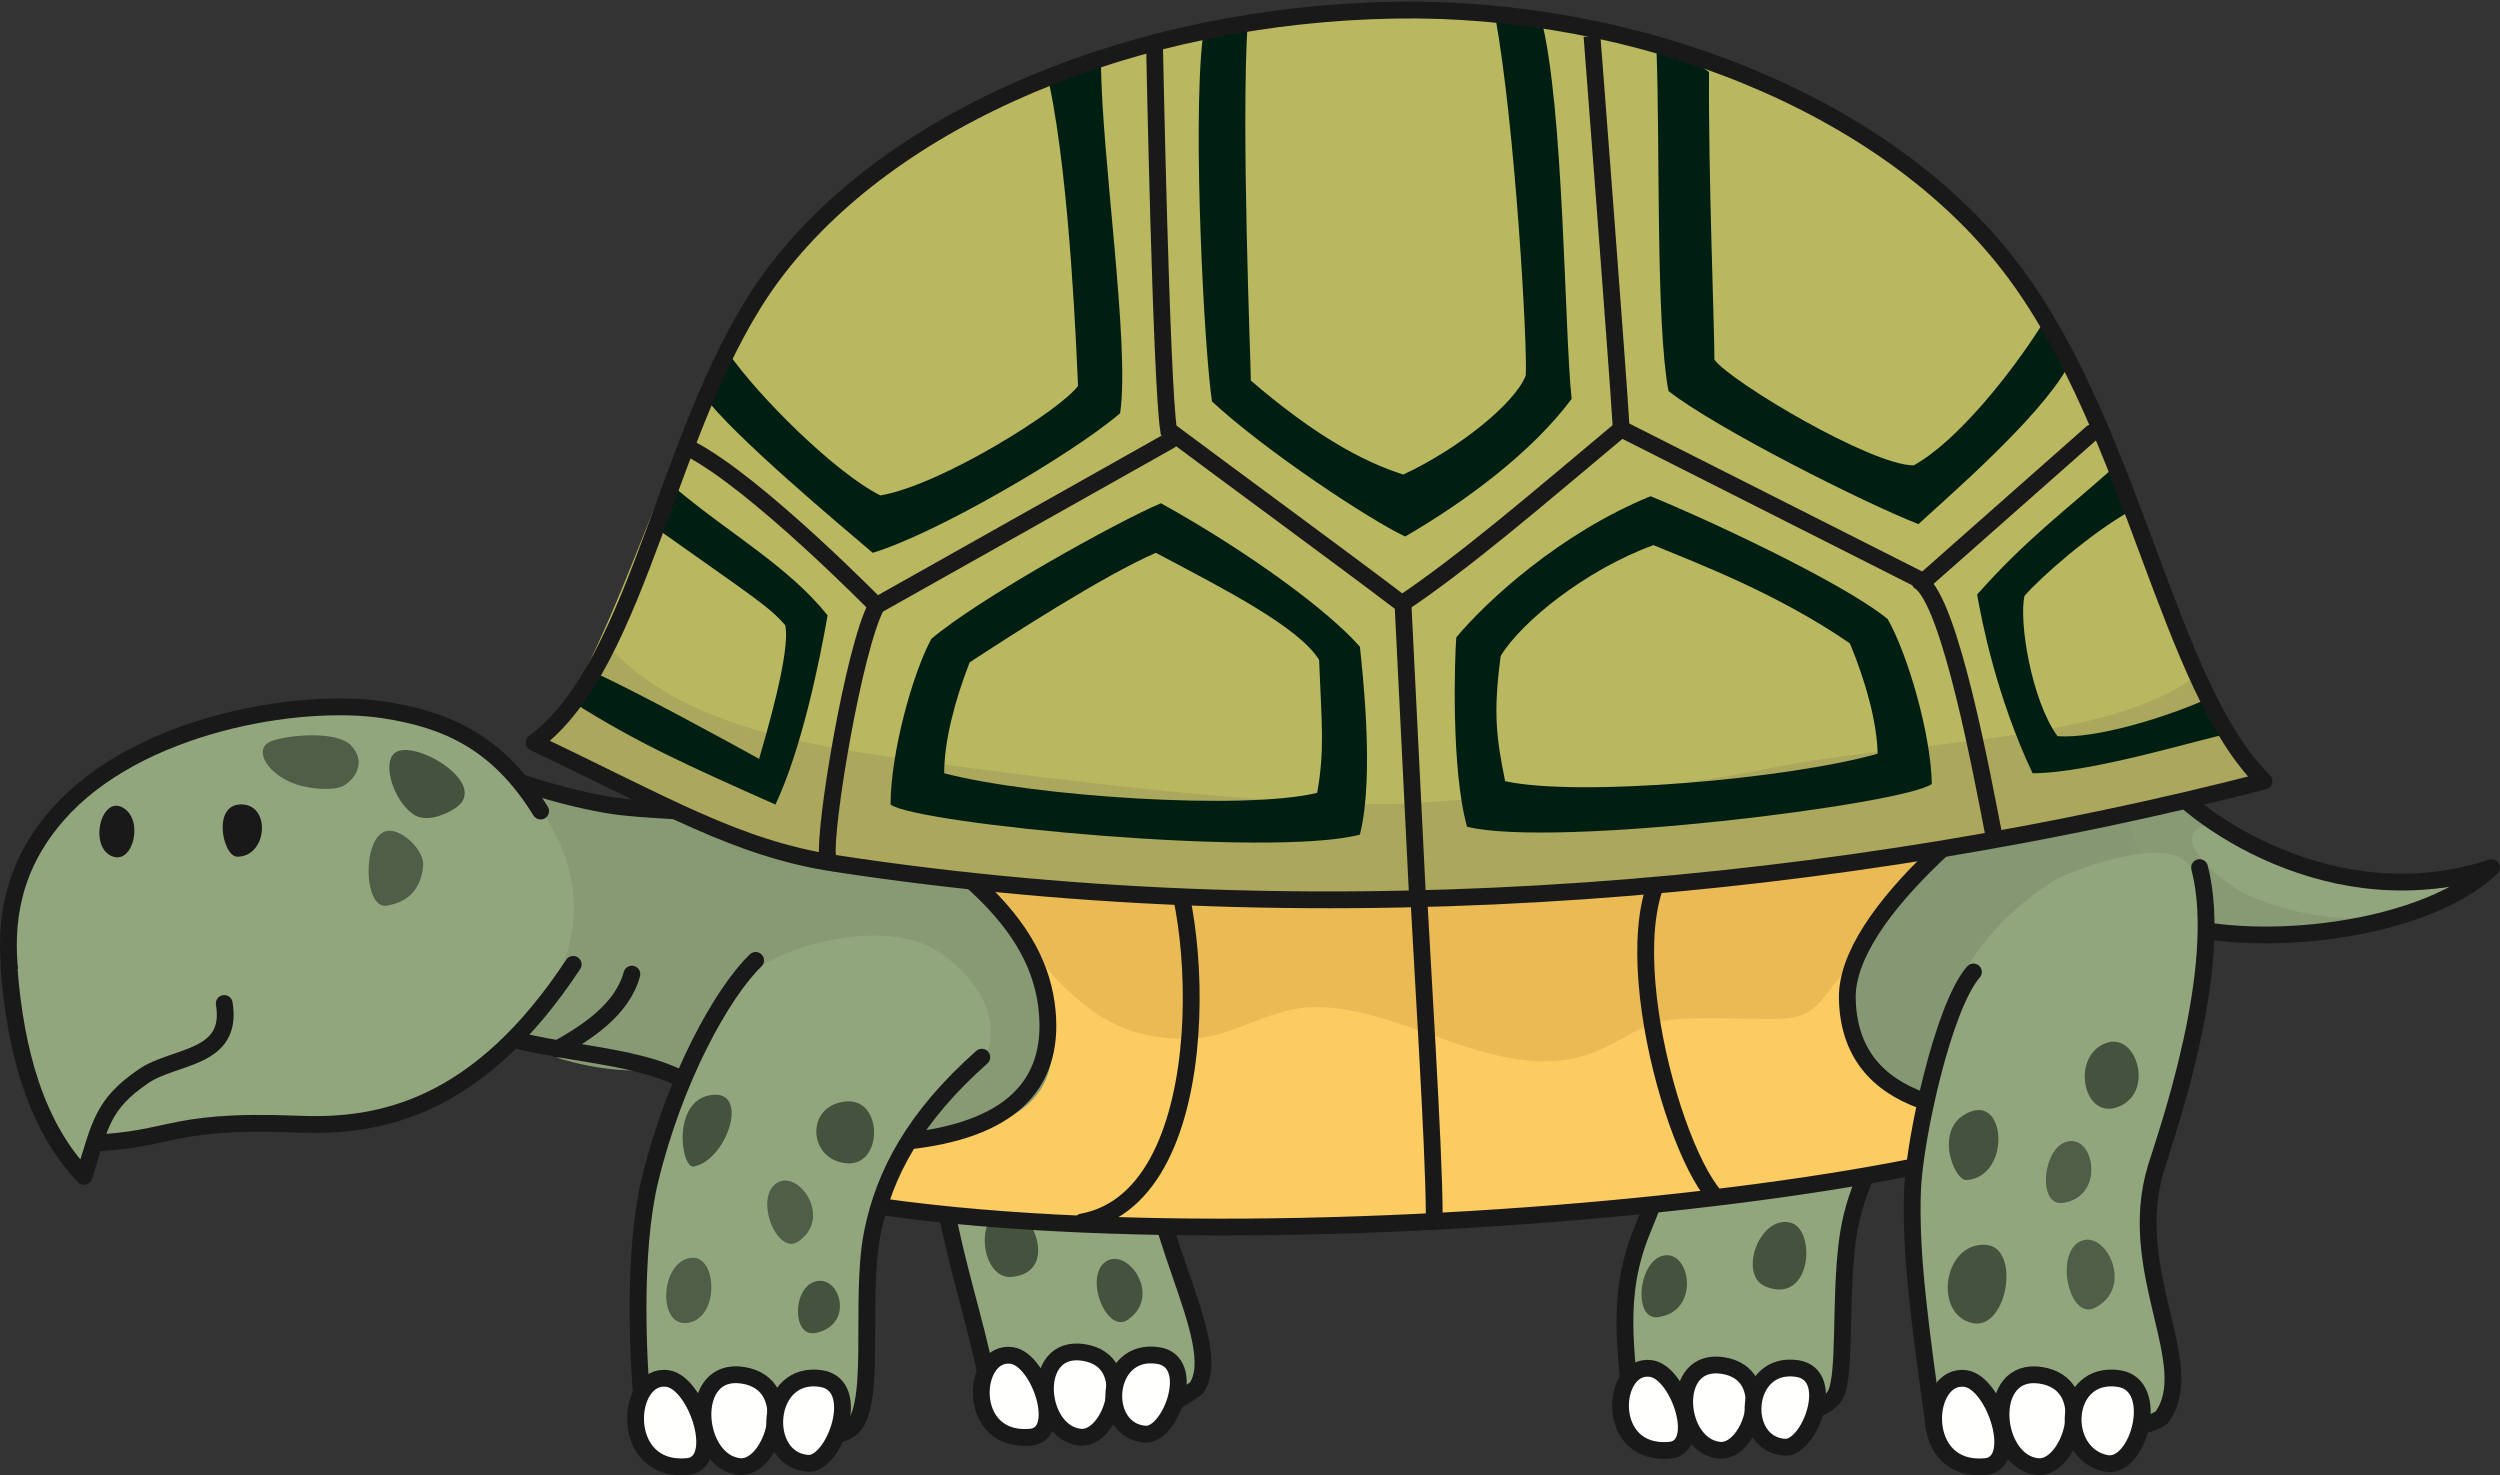 <?xml version="1.0" encoding="UTF-8"?>
<!DOCTYPE svg PUBLIC "-//W3C//DTD SVG 1.1//EN" "http://www.w3.org/Graphics/SVG/1.1/DTD/svg11.dtd">
<svg version="1.1" xmlns="http://www.w3.org/2000/svg" xmlns:xlink="http://www.w3.org/1999/xlink" x="0" y="0" width="1054" height="622" viewBox="0, 0, 1054, 622">
  <rect x="0" y="0" width="1054" height="622" fill="#333333" stroke="none"/>
  <g id="Layer_1">
    <path d="M417.669,593.572 C470.673,595.142 476.806,604.556 504.298,585.318 C518.032,566.08 477.692,510.162 487.79,476.697 C504.556,421.126 491.29,404.08 487.321,345.603 C486.337,331.216 504.556,309.525 490.853,306.939 C438.024,296.947 409.399,415.279 398.407,457.439 C387.407,499.595 414.814,557.505 417.669,593.572" fill="#92A67E"/>
    <path d="M417.669,593.572 C470.673,595.142 476.806,604.556 504.298,585.318 C518.032,566.08 477.692,510.162 487.79,476.697 C504.556,421.126 491.29,404.08 487.321,345.603 C486.337,331.216 504.556,309.525 490.853,306.939 C438.024,296.947 409.399,415.279 398.407,457.439 C387.407,499.595 414.814,557.505 417.669,593.572 z" fill-opacity="0" stroke="#1A1919" stroke-width="7.087" stroke-linecap="round" stroke-linejoin="round"/>
    <path d="M434.489,605.923 C406.677,608.392 409.61,568.923 426.638,571.47 C438.29,573.208 448.888,604.642 434.489,605.923" fill="#FFFFFE"/>
    <path d="M434.489,605.923 C406.677,608.392 409.61,568.923 426.638,571.47 C438.29,573.208 448.888,604.642 434.489,605.923 z" fill-opacity="0" stroke="#1A1919" stroke-width="7.087" stroke-linecap="round" stroke-linejoin="round"/>
    <path d="M455.446,605.923 C437.196,604.134 434.087,566.775 456.743,570.181 C479.774,573.65 468.532,607.205 455.446,605.923" fill="#FFFFFE"/>
    <path d="M455.446,605.923 C437.196,604.134 434.087,566.775 456.743,570.181 C479.774,573.65 468.532,607.205 455.446,605.923 z" fill-opacity="0" stroke="#1A1919" stroke-width="7.087" stroke-linecap="round" stroke-linejoin="round"/>
    <path d="M482.946,604.642 C463.302,603.376 465.505,568.08 488.173,571.47 C505.196,574.009 493.474,605.318 482.946,604.642" fill="#FFFFFE"/>
    <path d="M482.946,604.642 C463.302,603.376 465.505,568.08 488.173,571.47 C505.196,574.009 493.474,605.318 482.946,604.642 z" fill-opacity="0" stroke="#1A1919" stroke-width="7.087" stroke-linecap="round" stroke-linejoin="round"/>
    <path d="M467.001,531.423 C476.064,526.783 489.774,546.47 475.556,556.373 C466.247,562.845 456.298,536.9 467.001,531.423" fill="#45523E"/>
    <path d="M423.368,509.603 C434.423,506.751 447.564,536.412 426.54,538.353 C413.931,539.525 410.31,512.974 423.368,509.603" fill="#45523E"/>
    <path d="M300.759,476.314 C319.177,488.861 344.583,491.763 368.173,491.138 C418.946,489.771 859.685,479.712 881.845,468.443 C897.517,432.076 916.247,393.845 925.567,363.931 C962.481,373.111 909.138,322.232 901.673,313.072 C891.579,300.669 850.72,302.142 836.931,300.767 C722.13,289.244 605.688,287.232 490.407,288.384 C438.103,288.912 385.431,289.9 333.411,295.759 C318.024,297.486 309.919,326.822 295.29,332.31 C265.231,343.58 238.923,335.072 218.298,326.822 C218.29,335.134 247.169,414.83 218.298,439.576 C263.669,460.201 287.157,445.416 289.802,454.693 C294.064,469.634 290.087,469.04 300.759,476.314" fill="#879A74"/>
    <path d="M738.044,413.443 C724.946,427.595 701.56,496.673 692.673,517.947 C680.567,546.919 686.208,569.458 687.575,596.275 C698.954,602.681 765.532,603.197 773.786,588.064 C778.306,579.771 775.595,548.58 778.825,523.455 C781.532,502.455 788.923,490.455 806.399,454.626" fill="#92A67E"/>
    <path d="M738.044,413.443 C724.946,427.595 701.56,496.673 692.673,517.947 C680.567,546.919 686.208,569.458 687.575,596.275 C698.954,602.681 765.532,603.197 773.786,588.064 C778.306,579.771 775.595,548.58 778.825,523.455 C781.532,502.455 788.923,490.455 806.399,454.626" fill-opacity="0" stroke="#1A1919" stroke-width="7.087" stroke-linecap="round" stroke-linejoin="round"/>
    <path d="M771.04,458.755 C799.478,476.587 849.946,480.486 874.657,453.775 C884.528,443.111 906.415,413.978 905.13,396.947 C903.419,374.439 904.45,343.416 885.407,336.462 C861.403,327.689 814.333,335.15 786.571,346.439 C776.989,350.337 760.61,360.369 752.911,366.634 C740.243,376.947 737.614,393.072 736.579,411.275 C735.173,435.853 751.978,446.802 771.04,458.755" fill="#869873"/>
    <path d="M546.79,307.505 C495.681,307.505 439.259,317.205 388.806,311.509 C362.806,308.58 335.349,283.611 316.224,314.107 C407.821,358.47 439.958,399.927 443.321,435.447 C445.954,463.287 428.649,474.08 396.353,480.142 C369.298,485.212 303.083,475.54 286.583,485.853 C413.458,544.158 819.462,511.908 879.665,471.189 C825.923,476.705 781.423,463.13 780.657,417.103 C780.075,382.142 851.376,325.447 896.376,301.392 C781.95,295.033 662.302,307.505 546.79,307.505" fill="#FACC62"/>
    <path d="M546.79,307.505 C495.681,307.505 439.259,317.205 388.806,311.509 C362.806,308.58 335.349,283.611 316.228,314.107 C356.196,333.47 405.634,340.134 421.782,381.822 C452.954,429.486 474.646,438.482 501.704,437.884 C519.661,437.494 533.864,425.486 552.345,424.654 C590.349,422.935 630.564,457.486 669.524,444.537 C683.923,439.751 691.118,430.564 708.103,429.603 C720.919,428.873 734.02,429.603 746.86,429.603 C764.985,429.603 765.274,424.431 777.911,409.322 C786.556,398.978 803.837,368.326 824.478,347.447 C842.61,329.119 892.165,329.353 896.376,301.392 C781.95,295.033 662.302,307.505 546.79,307.505" fill="#EABB55"/>
    <path d="M546.79,307.505 C495.681,307.505 439.259,317.205 388.806,311.509 C362.806,308.58 335.349,283.611 316.224,314.107 C407.821,358.47 438.134,390.767 441.493,426.283 C444.474,457.806 425.454,476.88 381.001,481.267 C353.321,484.009 293.919,464.771 285.673,486.775 C412.548,545.072 821.29,509.166 881.497,468.443 C827.751,473.962 779.587,466.802 778.825,420.775 C778.251,385.814 839.274,335.072 896.376,301.392 C781.95,295.033 662.302,307.505 546.79,307.505 z M456.165,515.201 C516.673,504.185 506.638,370.33 487.329,351.111 M713.298,355.697 C674.7,370.564 701.814,479.888 722.907,504.185 M597.341,362.115 C599.165,400.603 604.673,483.845 604.673,512.439" fill-opacity="0" stroke="#1A1919" stroke-width="7.087" stroke-linecap="round" stroke-linejoin="round"/>
    <path d="M1050.44,365.787 C1025.51,389.47 980.716,397.486 947.696,395.916 C931.47,395.134 915.349,391.763 902.446,381.322 C883.267,365.806 906.782,353.275 922.302,351.58 C940.79,349.548 954.864,361.619 985.235,369.029 C1003.63,373.509 1034.74,380.697 1050.44,365.787" fill="#879A74"/>
    <path d="M1050.44,365.787 C1019.08,395.572 974.548,388.978 948.415,377.701 C938.384,373.384 912.181,352.798 930.556,347.447 C944.306,361.205 972.61,365.943 985.235,369.029 C1003.63,373.509 1034.74,380.697 1050.44,365.787" fill="#92A67E"/>
    <g>
      <path d="M908.603,323.611 C922.614,344.939 984.165,387.779 1050.44,365.787 C1019.64,395.044 940.661,401.556 907.161,385.955 M322.79,344.681 C298.161,341.79 271.501,342.037 255.415,339.197 C232.048,335.072 208.673,326.822 174.282,313.072 C152.86,317.751 146.431,371.736 149.47,391.705 C154.36,423.9 195.583,433.923 224.243,440.025 C255.899,446.763 288.415,446.439 305.829,470.279" fill-opacity="0" stroke="#1A1919" stroke-width="7.087" stroke-linecap="round" stroke-linejoin="round"/>
      <path d="M126.169,473.951 C194.243,476.697 278.493,406.166 224.958,337.388 C208.099,315.728 189.333,303.521 161.899,299.314 C126.157,293.822 57.926,305.24 24.411,343.326 C-5.843,377.701 -1.703,420.33 27.172,482.205 C75.047,482.205 65.782,471.517 126.169,473.951" fill="#92A67E"/>
      <path d="M227.923,341.939 C210.048,313.072 188.61,303.416 161.907,299.314 C126.169,293.822 57.926,305.228 24.411,343.326 C-5.843,377.701 -1.703,420.33 27.172,482.205 C75.047,482.205 65.782,471.517 126.169,473.951 C160.544,475.337 201.794,467.064 241.657,406.58" fill-opacity="0" stroke="#1A1919" stroke-width="7.087" stroke-linecap="round" stroke-linejoin="round"/>
    </g>
    <path d="M51.922,340.564 C60.598,345.65 56.262,363.884 47.797,361.189 C37.094,357.779 42.446,335.005 51.922,340.564" fill="#1A1919"/>
    <path d="M102.782,339.197 C114.282,340.357 112.419,361.205 100.036,361.189 C93.723,361.177 89.047,337.818 102.782,339.197" fill="#1A1919"/>
    <path d="M909.009,492.283 C917.638,464.08 926.622,435.904 929.282,406.345 C930.368,394.29 932.564,369.283 919.06,361.646 C907.47,355.083 873.962,366.021 864.54,372.193 C819.071,401.986 808.513,447.83 806.337,501.439 C805.22,528.99 809.782,560.376 815.505,602.283 C828.251,607.701 897.548,607.33 911.286,597.689 C927.782,575.689 895.603,536.126 909.009,492.283" fill="#92A67E"/>
    <path d="M367.829,519.603 C370.7,505.345 376.13,490.65 384.751,478.822 C390.368,471.126 410.544,454.837 414.923,446.439 C424.079,428.884 409.243,408.677 392.915,399.681 C370.243,387.212 322.927,398.54 307.81,418.111 C290.642,440.318 280.478,470.837 273.985,497.72 C266.755,527.65 268.591,575.525 271.938,603.111 C298.138,601.111 350.392,608.97 357.169,603.197 C370.817,597.427 361.899,549.029 367.829,519.603" fill="#92A67E"/>
    <path d="M703.985,611.431 C676.181,613.892 679.11,574.431 696.142,576.97 C707.79,578.716 718.392,610.15 703.985,611.431" fill="#FFFFFE"/>
    <path d="M703.985,611.431 C676.181,613.892 679.11,574.431 696.142,576.97 C707.79,578.716 718.392,610.15 703.985,611.431 z" fill-opacity="0" stroke="#1A1919" stroke-width="7.087" stroke-linecap="round" stroke-linejoin="round"/>
    <path d="M724.946,611.431 C706.696,609.642 703.587,572.271 726.247,575.689 C749.27,579.158 738.028,612.712 724.946,611.431" fill="#FFFFFE"/>
    <path d="M724.946,611.431 C706.696,609.642 703.587,572.271 726.247,575.689 C749.27,579.158 738.028,612.712 724.946,611.431 z" fill-opacity="0" stroke="#1A1919" stroke-width="7.087" stroke-linecap="round" stroke-linejoin="round"/>
    <path d="M752.446,610.15 C732.798,608.884 735.009,573.587 757.669,576.97 C774.696,579.517 762.978,610.826 752.446,610.15" fill="#FFFFFE"/>
    <path d="M752.446,610.15 C732.798,608.884 735.009,573.587 757.669,576.97 C774.696,579.517 762.978,610.826 752.446,610.15 z" fill-opacity="0" stroke="#1A1919" stroke-width="7.087" stroke-linecap="round" stroke-linejoin="round"/>
    <path d="M226.54,315.814 C445.173,398.326 749.673,373.873 954.509,329.322 C914.177,289.72 896.423,179.716 846.442,112.08 C792.77,39.446 688.372,2.618 588.384,4.278 C478.696,6.103 375.466,48.825 325.462,116.462 C281.247,176.283 263.63,267.974 226.54,315.814" fill="#B9B75F"/>
    <path d="M225.181,311.685 C286.353,347.447 343.868,366.998 419.04,373.58 C596.017,389.08 810.548,366.673 953.181,329.603 C936.501,310.775 956.157,347.818 925.505,285.111 C889.634,313.033 802.235,312.427 747.653,323.619 C689.333,335.572 645.431,334.642 600.993,338.287 C559.399,341.697 476.11,332.876 393.825,321.783 C338.138,314.283 287.235,305.943 256.325,272.271 C230.517,328.376 262.274,267.728 225.181,311.685" fill="#ABA75C"/>
    <path d="M486.755,19.13 C486.755,19.13 489.47,159.912 492.681,181.369 C516.899,199.509 565.79,235.279 591.079,254.517 C617.419,236.908 648.064,210.505 683.528,180.81 C681.931,154.404 671.188,15.274 671.188,15.274" fill-opacity="0" stroke="#1A1919" stroke-width="7.087"/>
    <path d="M591.599,256.705 L597.462,374.939 M493.212,185.759 L369.548,255.33 C369.548,255.33 318.688,203.552 291.181,189.326 M683.528,180.81 L810.95,245.181 L881.931,182.47 M809.353,245.181 C822.243,253.423 835.915,328.189 840.755,352.935 M369.548,255.33 C359.868,273.462 347.302,349.654 348.923,361.189" fill-opacity="0" stroke="#1A1919" stroke-width="7.087" stroke-linecap="round" stroke-linejoin="round"/>
    <path d="M326.923,339.197 C338.282,315.103 345.642,277.986 348.923,259.447 C332.431,238.822 307.673,225.064 285.134,206.123 C279.657,213.65 276.97,213.65 276.532,222.603 C318.474,252.322 324.114,255.65 331.04,263.572 C333.532,274.33 322.79,310.306 320.052,319.939 C307.673,313.072 269.165,292.037 250.61,283.509 C247.368,294.509 247.868,291.072 242.36,296.568 C268.493,313.072 289.79,322.701 326.923,339.197" fill="#001F12"/>
    <path d="M592.399,226.197 C618.509,211.072 646.036,190.4 662.603,168.181 C659.505,139.412 659.411,44.755 649.661,7.571 C639.161,7.571 641.064,3.724 630.31,6.478 C638.915,53.778 644.071,146.72 643.251,158.279 C639.009,169.685 615.438,188.974 591.618,200.072 C574.435,194.587 554.239,183.544 527.356,160.458 C527.356,153.662 523.188,52.626 526.013,9.763 C516.306,8.669 519.942,12.751 507.048,16.071 C502.731,53.446 507.751,148.38 510.989,169.275 C533.564,190.173 577.165,218.99 592.399,226.197" fill="#001F12"/>
    <path d="M367.938,233.064 C393.747,225.357 451.13,192.201 472.239,174.228 C476.524,145.623 464.181,64.208 464.181,25.712 C451.263,27.907 451.013,29.024 442.407,35.614 C451.286,77.685 453.978,152.048 454.501,162.669 C447.521,172.568 396.989,204.462 371.181,208.876 C352.368,199.513 319.853,167.341 306.931,148.634 C300.493,157.439 305.06,153.29 296.458,166.501 C308.528,183.279 355.048,222.064 367.938,233.064" fill="#001F12"/>
    <path d="M856.938,326.009 C841.665,293.65 835.505,261.744 833.552,250.658 C854.517,227.017 870.634,215.458 892.134,196.22 C897.618,203.759 896.47,205.564 898.064,215.458 C881.052,225.064 860.466,243.275 853.54,251.197 C851.052,261.958 856.485,295.29 867.419,310.345 C883.251,311.666 913.884,302.361 932.438,293.833 C935.681,304.83 935.681,295.212 938.892,309.525 C930.204,310.845 881.677,326.009 856.938,326.009" fill="#001F12"/>
    <path d="M808.806,220.97 C785.868,212.005 723.419,180.537 703.435,164.861 C698.024,136.458 699.899,59.837 698.384,21.368 C711.384,23.036 711.677,24.138 720.532,30.368 C720.169,72.435 722.899,141.037 722.79,151.673 C730.153,161.279 788.923,196.201 806.806,196.201 C825.231,186.072 848.161,156.962 860.329,137.736 C867.106,146.267 862.392,142.302 871.501,155.158 C859.048,176.955 821.259,209.451 808.806,220.97" fill="#001F12"/>
    <path d="M573.337,272.681 C560.427,257.83 527.083,233.064 489.45,212.166 C470.114,220.384 412.048,252.818 392.673,269.341 C384.61,284.173 375.466,317.74 375.466,339.224 C386.767,347.466 536.208,361.775 573.317,351.869 C579.673,327.205 574.161,280.955 573.337,272.681 z M555.31,334.275 C524.661,341.697 435.954,335.904 398.064,326.009 C398.064,312.798 402.353,295.748 408.81,279.244 C426.54,267.689 464.724,242.935 487.302,233.064 C516.337,248.47 547.278,264.158 556.13,278.169 C557.224,305.669 558.552,316.111 555.31,334.275" fill="#001F12"/>
    <path d="M618.509,348.56 C655.806,357.673 803.329,338.978 814.462,330.501 C814.024,309.04 804.204,275.669 795.845,261.001 C776.149,244.888 715.364,217.033 695.868,209.216 C657.47,224.9 626.587,253.587 613.97,268.705 C613.317,276.998 611.657,324.029 618.509,348.56 z M632.692,276.556 C641.267,262.369 668.259,240.337 697.087,229.83 C715.407,237.4 749.509,250.279 779.919,271.244 C786.704,287.611 791.337,304.564 791.61,317.767 C753.923,328.462 665.349,336.126 634.556,329.341 C630.946,311.255 629.423,301.126 632.692,276.556" fill="#001F12"/>
    <path d="M225.181,313.072 C280.181,339.197 310.7,357.662 351.665,363.951 C564.724,396.634 782.435,373.736 954.509,329.322 C914.177,289.72 899.665,183.005 849.685,115.365 C796.013,42.735 688.372,2.618 588.384,4.278 C478.696,6.103 375.466,48.825 325.462,116.462 C281.247,176.283 270.349,280.083 225.181,313.072 z" fill-opacity="0" stroke="#1A1919" stroke-width="7.087" stroke-linecap="round" stroke-linejoin="round"/>
    <path d="M3.786,407.935 C6.547,443.677 15.282,474.81 35.422,495.931 C42.301,473.806 43.235,465.525 60.544,453.697 C73.59,444.79 98.489,446.814 94.54,423.072" fill="#92A67E"/>
    <path d="M3.786,407.935 C6.547,443.677 15.282,474.81 35.422,495.931 C42.301,473.806 43.235,465.525 60.544,453.697 C73.59,444.79 98.489,446.814 94.54,423.072" fill-opacity="0" stroke="#1A1919" stroke-width="7.087" stroke-linecap="round" stroke-linejoin="round"/>
    <path d="M291.458,530.298 C302.564,529.126 303.571,556.431 289.438,557.79 C277.118,558.978 278.333,531.673 291.458,530.298" fill="#505E48"/>
    <path d="M357.161,464.341 C372.29,463.455 372.302,491.49 357.165,490.455 C340.388,489.302 339.278,465.384 357.161,464.341" fill="#45523E"/>
    <path d="M300.782,461.556 C315.915,460.396 306.286,489.068 292.536,491.814 C286.985,492.923 282.907,462.947 300.782,461.556" fill="#45523E"/>
    <path d="M345.271,540.005 C354.786,539.283 359.704,558.834 343.825,561.986 C333.435,564.056 334.009,540.853 345.271,540.005" fill="#45523E"/>
    <path d="M163.747,350.251 C169.774,349.79 179.161,358.65 178.415,365.33 C177.032,377.701 169.103,380.669 163.278,381.822 C152.888,383.892 152.493,351.099 163.747,350.251" fill="#505E48"/>
    <path d="M888.298,439.615 C901.188,435.357 908.669,461.634 892.243,466.931 C877.899,471.548 873.056,444.634 888.298,439.615" fill="#45523E"/>
    <path d="M837.04,524.81 C852.2,525.572 846.368,561.08 831.536,557.806 C815.087,554.185 819.134,523.912 837.04,524.81" fill="#45523E"/>
    <path d="M831.532,468.431 C845.985,463.806 847.188,496.072 829.157,497.517 C823.517,497.962 814.446,473.892 831.532,468.431" fill="#45523E"/>
    <path d="M878.005,522.962 C888.384,519.537 899.763,543.22 883.056,551.439 C872.118,556.814 865.739,527.017 878.005,522.962" fill="#505E48"/>
    <path d="M328.11,498.404 C337.173,493.775 350.884,513.462 336.665,523.365 C327.36,529.837 317.403,503.884 328.11,498.404" fill="#505E48"/>
    <path d="M174.298,343.345 C165.392,337.181 160.622,320.306 167.235,316.931 C176.298,312.29 206.392,330.681 192.173,340.58 C188.618,343.064 179.821,347.166 174.298,343.345" fill="#45523E"/>
    <path d="M122.048,329.564 C111.896,324.869 107.392,315.994 113.618,312.798 C118.688,310.201 141.767,307.408 148.181,314.447 C153.251,320.017 151.692,326.58 145.415,330.955 C141.524,333.658 129.333,332.947 122.048,329.564" fill="#505E48"/>
    <path d="M702.849,529.197 C713.028,529.197 716.259,552.962 699.087,555.306 C687.849,556.83 690.821,529.197 702.849,529.197" fill="#45523E"/>
    <path d="M873.341,481.048 C883.524,481.06 886.751,504.83 869.579,507.166 C858.345,508.689 861.314,481.048 873.341,481.048" fill="#505E48"/>
    <path d="M754.704,515.408 C765.837,517.896 764.06,550.29 744.45,542.455 C732.681,537.759 741.536,512.466 754.704,515.408" fill="#45523E"/>
    <g>
      <path d="M234.79,442.322 C247.165,435.423 262.282,425.826 266.403,410.697 M318.575,404.908 C304.493,418.56 284.392,454.603 273.985,497.72 C266.755,527.65 268.591,575.525 271.938,603.111 C298.138,601.111 350.392,608.97 357.169,603.197 C370.817,597.427 361.899,549.029 367.829,519.603 C372.814,494.869 385.571,470.876 413.931,445.708" fill-opacity="0" stroke="#1A1919" stroke-width="7.087" stroke-linecap="round" stroke-linejoin="round"/>
      <path d="M289.786,618.314 C260.583,620.97 263.665,578.455 281.544,581.197 C293.774,583.072 304.907,616.939 289.786,618.314" fill="#FFFFFE"/>
      <path d="M289.786,618.314 C260.583,620.97 263.665,578.455 281.544,581.197 C293.774,583.072 304.907,616.939 289.786,618.314 z" fill-opacity="0" stroke="#1A1919" stroke-width="7.087" stroke-linecap="round" stroke-linejoin="round"/>
    </g>
    <path d="M311.798,618.314 C292.634,616.392 289.368,576.138 313.161,579.81 C337.341,583.548 325.532,619.705 311.798,618.314" fill="#FFFFFE"/>
    <path d="M311.798,618.314 C292.634,616.392 289.368,576.138 313.161,579.81 C337.341,583.548 325.532,619.705 311.798,618.314 z" fill-opacity="0" stroke="#1A1919" stroke-width="7.087" stroke-linecap="round" stroke-linejoin="round"/>
    <path d="M340.673,616.939 C320.048,615.572 322.36,577.544 346.157,581.197 C364.04,583.939 351.728,617.673 340.673,616.939" fill="#FFFFFE"/>
    <g>
      <path d="M340.673,616.939 C320.048,615.572 322.36,577.544 346.157,581.197 C364.04,583.939 351.728,617.673 340.673,616.939 z M832.001,409.783 C819.126,424.587 807.188,480.376 806.337,501.439 C805.22,528.99 809.782,560.376 815.505,602.283 C828.251,607.701 897.548,607.33 911.286,597.689 C927.782,575.689 895.603,536.126 909.009,492.283 C913.017,479.197 938.345,407.935 927.337,365.775" fill-opacity="0" stroke="#1A1919" stroke-width="7.087" stroke-linecap="round" stroke-linejoin="round"/>
      <path d="M837.04,618.337 C807.837,620.994 810.915,578.47 828.798,581.216 C841.032,583.091 852.165,616.958 837.04,618.337" fill="#FFFFFE"/>
      <path d="M837.04,618.337 C807.837,620.994 810.915,578.47 828.798,581.216 C841.032,583.091 852.165,616.958 837.04,618.337 z" fill-opacity="0" stroke="#1A1919" stroke-width="7.087" stroke-linecap="round" stroke-linejoin="round"/>
    </g>
    <path d="M859.048,618.337 C839.892,616.412 836.618,576.158 860.411,579.83 C884.591,583.572 872.79,619.72 859.048,618.337" fill="#FFFFFE"/>
    <path d="M859.048,618.337 C839.892,616.412 836.618,576.158 860.411,579.83 C884.591,583.572 872.79,619.72 859.048,618.337 z" fill-opacity="0" stroke="#1A1919" stroke-width="7.087" stroke-linecap="round" stroke-linejoin="round"/>
    <path d="M887.927,616.958 C867.653,612.916 869.618,577.564 893.415,581.216 C911.298,583.962 901.673,619.705 887.927,616.958" fill="#FFFFFE"/>
    <path d="M887.927,616.958 C867.653,612.916 869.618,577.564 893.415,581.216 C911.298,583.962 901.673,619.705 887.927,616.958 z" fill-opacity="0" stroke="#1A1919" stroke-width="7.087" stroke-linecap="round" stroke-linejoin="round"/>
  </g>
</svg>
